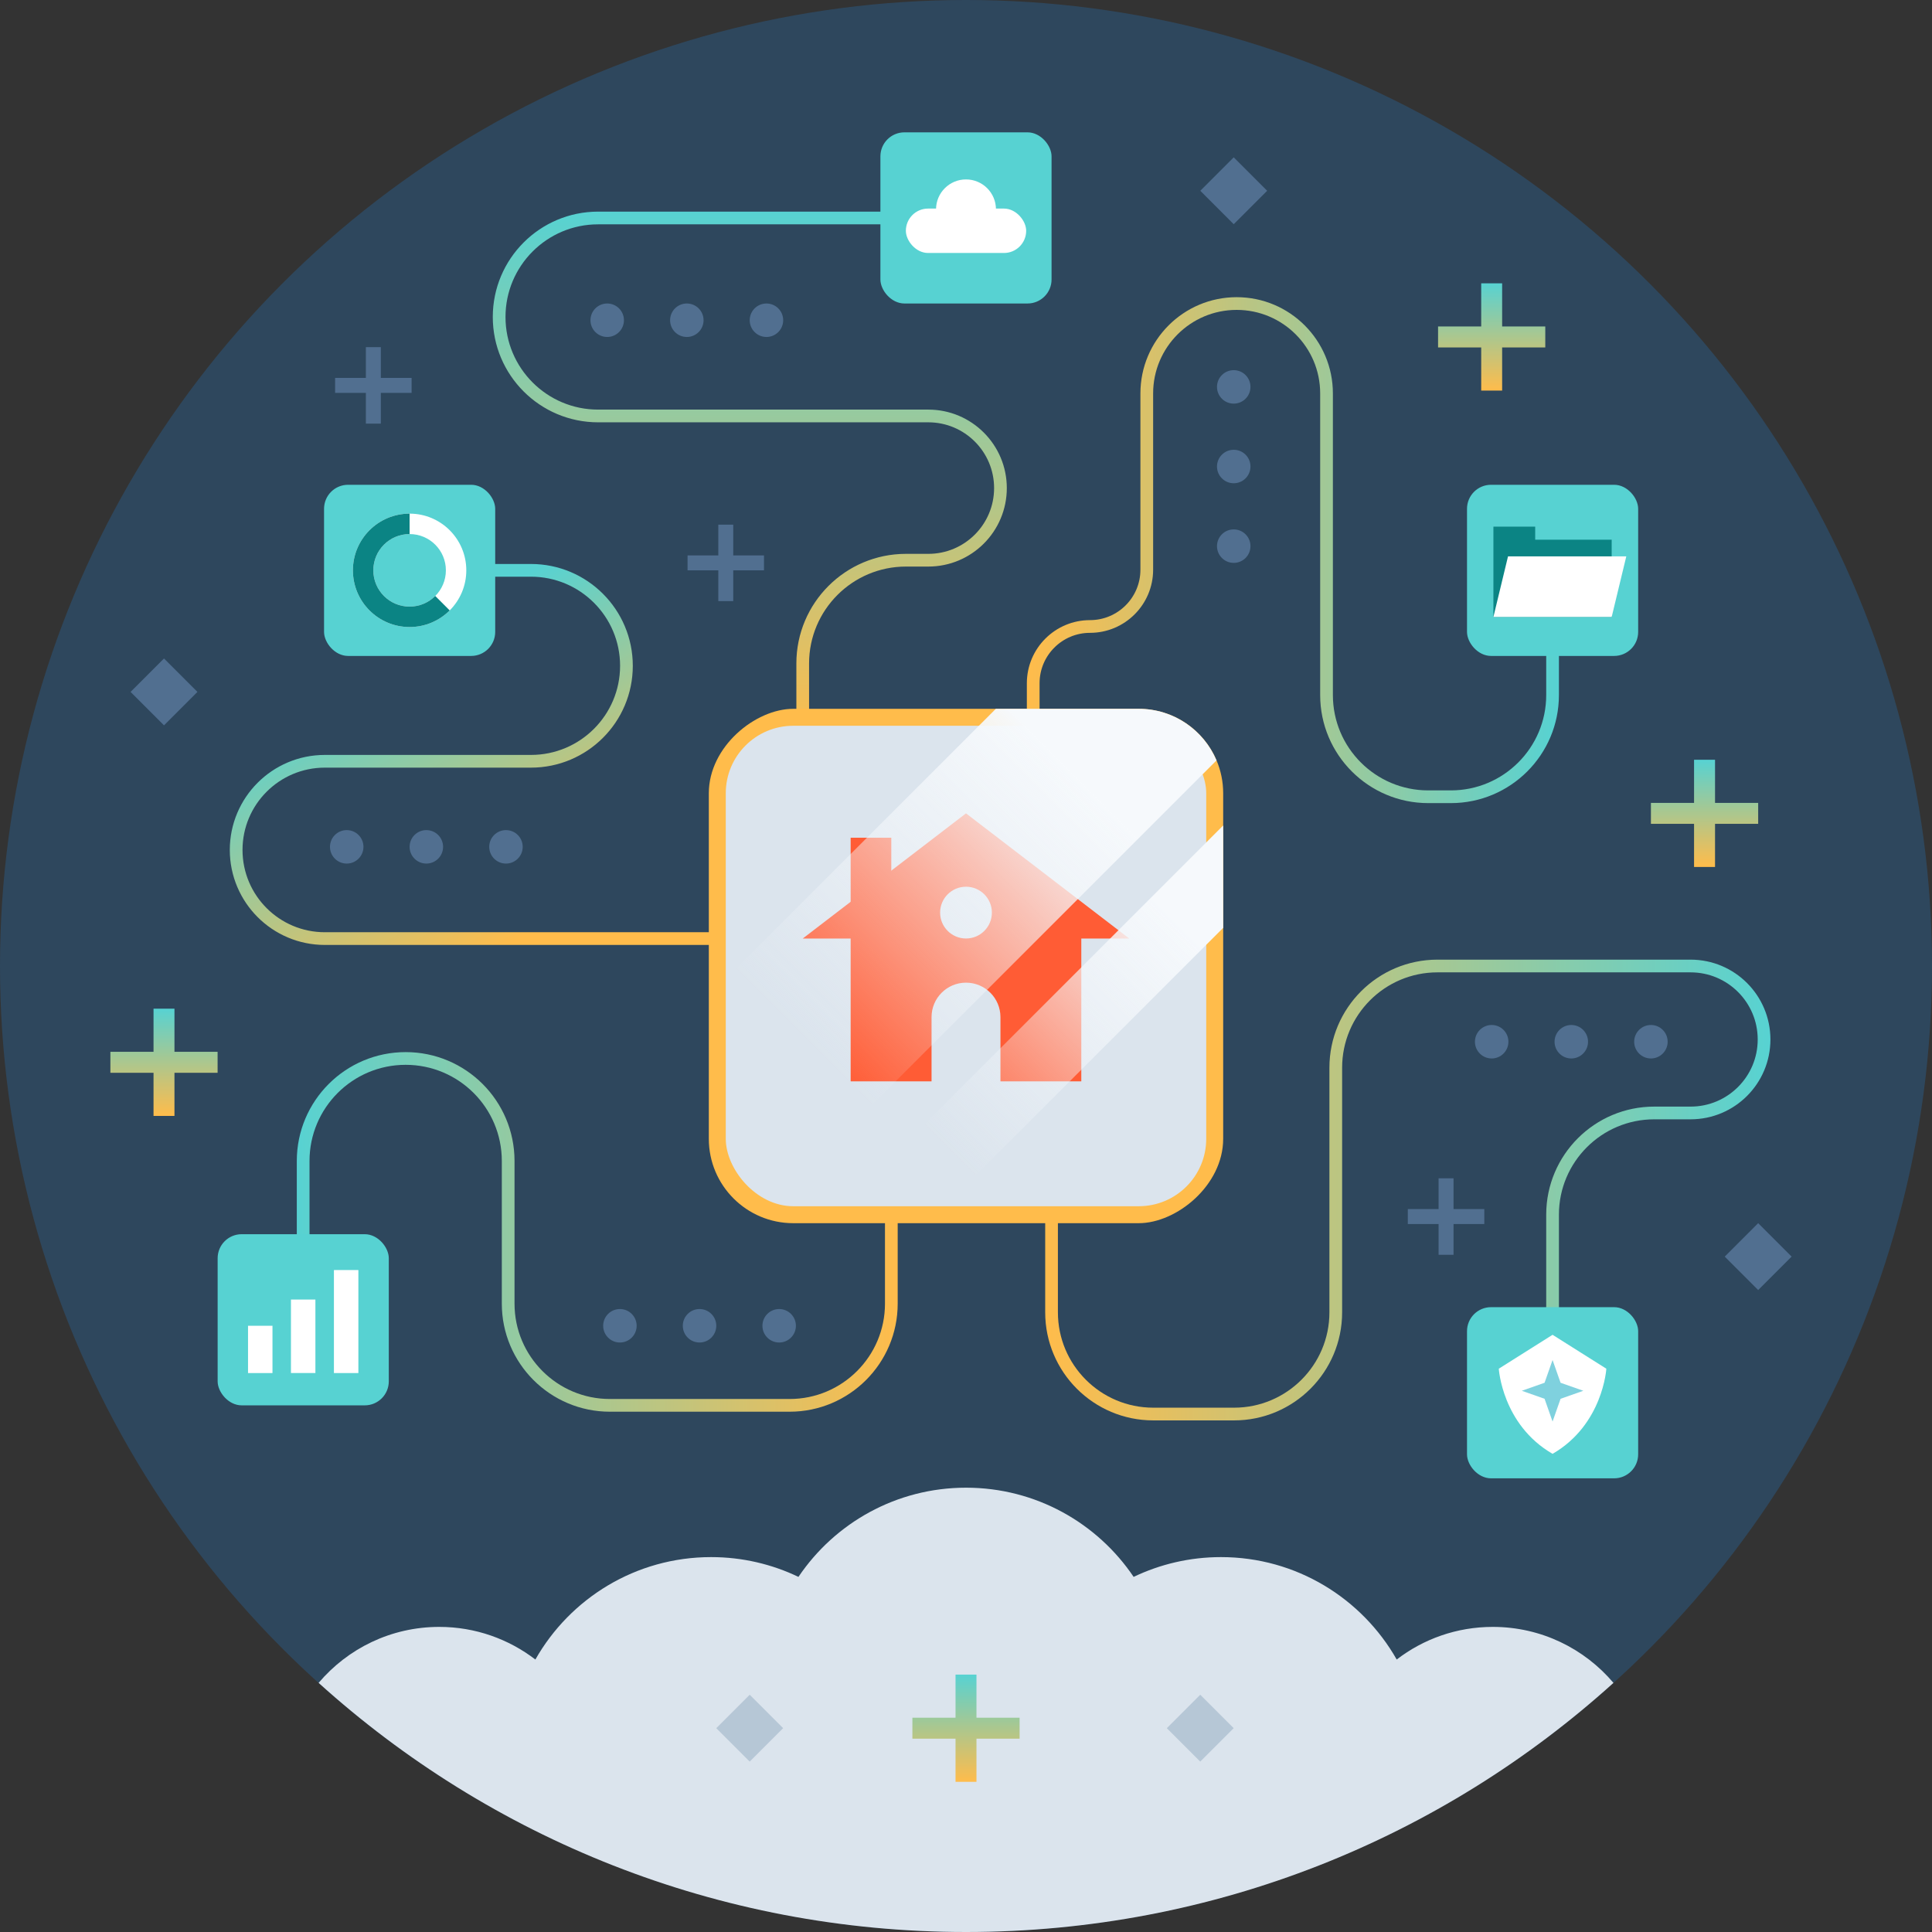 <svg xmlns="http://www.w3.org/2000/svg" width="455.92" height="455.92" viewBox="0 0 455.92 455.92"><rect x="0" y="0" width="455.92" height="455.92" fill="#333333" stroke="none"/><defs><linearGradient id="a" x1="-.892%" x2="100.892%" y1="49.995%" y2="49.995%"><stop offset="0%" stop-color="#FFBC4B"/><stop offset="100%" stop-color="#57D2D2"/></linearGradient><linearGradient id="b" x1="-1.216%" x2="101.224%" y1="49.996%" y2="49.996%"><stop offset="0%" stop-color="#FFBC4B"/><stop offset="100%" stop-color="#57D2D2"/></linearGradient><linearGradient id="c" x1="49.992%" x2="49.992%" y1="100%" y2="-1.223%"><stop offset="0%" stop-color="#FFBC4B"/><stop offset="100%" stop-color="#57D2D2"/></linearGradient><linearGradient id="d" x1="68.372%" x2="20.224%" y1="88.238%" y2="29.749%"><stop offset="0%" stop-color="#FFBC4B"/><stop offset="100%" stop-color="#57D2D2"/></linearGradient><linearGradient id="e" x1="101.081%" x2="-1.073%" y1="50%" y2="50%"><stop offset="0%" stop-color="#FFBC4B"/><stop offset="100%" stop-color="#57D2D2"/></linearGradient><linearGradient id="f" x1="50%" x2="50%" y1="100%" y2="0%"><stop offset="0%" stop-color="#FFBC4B"/><stop offset="100%" stop-color="#57D2D2"/></linearGradient><linearGradient id="g" x1="50%" x2="50%" y1="100%" y2="0%"><stop offset="0%" stop-color="#FFBC4B"/><stop offset="100%" stop-color="#57D2D2"/></linearGradient><linearGradient id="h" x1="50.02%" x2="50.02%" y1="100%" y2="0%"><stop offset="0%" stop-color="#FFBC4B"/><stop offset="100%" stop-color="#57D2D2"/></linearGradient><linearGradient id="i" x1="71.438%" x2="18.045%" y1="11.911%" y2="65.303%"><stop offset="0%" stop-color="#F6F9FC"/><stop offset="100%" stop-color="#F6F9FC" stop-opacity="0"/></linearGradient><linearGradient id="j" x1="88.95%" x2="30.634%" y1="23.932%" y2="82.248%"><stop offset="0%" stop-color="#F6F9FC"/><stop offset="100%" stop-color="#F6F9FC" stop-opacity="0"/></linearGradient></defs><g fill="none" fill-rule="evenodd"><circle cx="227.96" cy="227.96" r="227.96" fill="#2E475D" fill-rule="nonzero"/><g transform="translate(26.05 31.23)"><path stroke="url(#a)" stroke-width="3" d="M222.1,248.04 L222.1,278.46 C222.1,291.71 232.85,302.46 246.1,302.46 L265.17,302.46 C278.42,302.46 289.17,291.71 289.17,278.46 L289.17,220.73 C289.17,207.48 299.92,196.73 313.17,196.73 L372.9,196.73 C382.48,196.73 390.24,204.49 390.24,214.07 L390.24,214.07 C390.24,223.65 382.48,231.41 372.9,231.41 L364.33,231.41 C351.08,231.41 340.33,242.16 340.33,255.41 L340.33,280.21"/><path stroke="url(#b)" stroke-width="3" d="M340.33,103.36 L340.33,132.79 C340.33,146.04 329.58,156.79 316.33,156.79 L310.99,156.79 C297.74,156.79 286.99,146.04 286.99,132.79 L286.99,61.61 C286.99,49.9 277.49,40.4 265.78,40.4 L265.78,40.4 C254.07,40.4 244.57,49.9 244.57,61.61 L244.57,103.21 C244.57,110.61 238.57,116.61 231.17,116.61 L231.17,116.61 C223.77,116.61 217.77,122.61 217.77,130.01 L217.77,145.08"/><path stroke="url(#c)" stroke-width="3" d="M163.38,144.5 L163.38,125.33 C163.38,111.88 174.29,100.97 187.74,100.97 L193.02,100.97 C202.42,100.97 210.04,93.35 210.04,83.95 L210.04,83.95 C210.04,74.55 202.42,66.93 193.02,66.93 L115.1,66.93 C102.2,66.93 91.74,56.47 91.74,43.57 L91.74,43.57 C91.74,30.67 102.2,20.21 115.1,20.21 L201.92,20.21"/><path stroke="url(#d)" stroke-width="3" d="M70.61,103.36 L99.25,103.36 C111.69,103.36 121.78,113.45 121.78,125.89 L121.78,125.89 C121.78,138.33 111.69,148.42 99.25,148.42 L50.6,148.42 C39.05,148.42 29.68,157.79 29.68,169.34 L29.68,169.34 C29.68,180.89 39.05,190.26 50.6,190.26 L153.59,190.26"/><path stroke="url(#e)" stroke-width="3" d="M184.29,249.06 L184.29,276.41 C184.29,289.66 173.54,300.41 160.29,300.41 L117.87,300.41 C104.62,300.41 93.87,289.66 93.87,276.41 L93.87,242.74 C93.87,229.38 83.04,218.55 69.68,218.55 L69.68,218.55 C56.32,218.55 45.49,229.38 45.49,242.74 L45.49,266.55"/><rect width="121.38" height="121.38" x="141.22" y="136.04" fill="#FFBC4B" fill-rule="nonzero" rx="19.92" transform="rotate(90 201.91 196.73)"/><rect width="113.38" height="113.38" x="145.22" y="140.04" fill="#DBE4ED" fill-rule="nonzero" rx="15.92" transform="rotate(180 201.91 196.73)"/><rect width="54.43" height="41.2" x="174.69" y="182.75" fill="#FF5C35" fill-rule="nonzero"/><path fill="#DBE4ED" fill-rule="nonzero" d="M201.91,200.66 L201.91,200.66 C206.4,200.66 210.04,204.3 210.04,208.79 L210.04,225.94 L193.78,225.94 L193.78,208.79 C193.78,204.3 197.42,200.66 201.91,200.66 Z"/><rect width="9.59" height="16.29" x="174.69" y="166.46" fill="#FF5C35" fill-rule="nonzero"/><polygon fill="#FF5C35" fill-rule="nonzero" points="240.44 190.25 163.38 190.25 201.91 160.71"/><circle cx="201.91" cy="184.13" r="6.11" fill="#DBE4ED" fill-rule="nonzero"/><rect width="40.39" height="40.39" x="25.31" y="260.02" fill="#57D2D2" fill-rule="nonzero" rx="5.67" transform="rotate(180 45.505 280.215)"/><rect width="40.39" height="40.39" x="50.42" y="83.17" fill="#57D2D2" fill-rule="nonzero" rx="5.67" transform="rotate(180 70.615 103.365)"/><rect width="40.39" height="40.39" x="181.71" fill="#57D2D2" fill-rule="nonzero" rx="5.67" transform="rotate(180 201.905 20.195)"/><rect width="40.39" height="40.39" x="320.14" y="83.17" fill="#57D2D2" fill-rule="nonzero" rx="5.67" transform="rotate(180 340.335 103.365)"/><rect width="40.39" height="40.39" x="320.14" y="277.24" fill="#57D2D2" fill-rule="nonzero" rx="5.67" transform="rotate(180 340.335 297.435)"/><path fill="#DBE4ED" fill-rule="nonzero" d="M201.91,424.69 C260.69,424.69 314.27,402.44 354.7,365.9 C347.86,357.82 337.65,352.69 326.23,352.69 C317.69,352.69 309.83,355.56 303.55,360.39 C295.35,345.96 279.86,336.22 262.08,336.22 C254.7,336.22 247.71,337.9 241.47,340.89 C232.91,328.19 218.39,319.84 201.92,319.84 C185.45,319.84 170.93,328.19 162.37,340.89 C156.13,337.9 149.14,336.22 141.76,336.22 C123.98,336.22 108.48,345.96 100.29,360.39 C94,355.57 86.14,352.69 77.61,352.69 C66.19,352.69 55.98,357.82 49.14,365.9 C89.57,402.43 143.15,424.69 201.93,424.69 L201.91,424.69 Z"/><polygon fill="#B6C7D6" fill-rule="nonzero" points="150.87 368.7 158.76 376.59 150.87 384.48 142.98 376.59 150.87 368.7"/><polygon fill="#B6C7D6" fill-rule="nonzero" points="257.19 368.7 265.08 376.59 257.19 384.48 249.3 376.59"/><polygon fill="#516F90" fill-rule="nonzero" points="12.65 124.16 20.54 132.05 12.65 139.94 4.76 132.05"/><polygon fill="#516F90" fill-rule="nonzero" points="265.09 5.9 272.98 13.79 265.09 21.68 257.2 13.79"/><polygon fill="#516F90" fill-rule="nonzero" points="388.85 257.42 396.74 265.31 388.85 273.2 380.96 265.31"/><circle cx="55.77" cy="168.61" r="3.95" fill="#516F90" fill-rule="nonzero"/><circle cx="74.56" cy="168.61" r="3.95" fill="#516F90" fill-rule="nonzero"/><circle cx="93.35" cy="168.61" r="3.95" fill="#516F90" fill-rule="nonzero"/><circle cx="120.24" cy="281.63" r="3.95" fill="#516F90" fill-rule="nonzero"/><circle cx="139.03" cy="281.63" r="3.95" fill="#516F90" fill-rule="nonzero"/><circle cx="157.82" cy="281.63" r="3.95" fill="#516F90" fill-rule="nonzero"/><circle cx="117.24" cy="44.34" r="3.95" fill="#516F90" fill-rule="nonzero"/><circle cx="136.03" cy="44.34" r="3.95" fill="#516F90" fill-rule="nonzero"/><circle cx="154.82" cy="44.34" r="3.95" fill="#516F90" fill-rule="nonzero"/><circle cx="325.96" cy="214.6" r="3.95" fill="#516F90" fill-rule="nonzero"/><circle cx="344.75" cy="214.6" r="3.95" fill="#516F90" fill-rule="nonzero"/><circle cx="363.54" cy="214.6" r="3.95" fill="#516F90" fill-rule="nonzero"/><circle cx="265.09" cy="60.07" r="3.95" fill="#516F90" fill-rule="nonzero"/><circle cx="265.09" cy="78.86" r="3.95" fill="#516F90" fill-rule="nonzero"/><circle cx="265.09" cy="97.65" r="3.95" fill="#516F90" fill-rule="nonzero"/><polygon fill="url(#f)" fill-rule="nonzero" points="214.56 374.12 204.38 374.12 204.38 363.95 199.44 363.95 199.44 374.12 189.26 374.12 189.26 379.07 199.44 379.07 199.44 389.25 204.38 389.25 204.38 379.07 214.56 379.07"/><polygon fill="url(#g)" fill-rule="nonzero" points="25.3 216.98 15.12 216.98 15.12 206.8 10.18 206.8 10.18 216.98 0 216.98 0 221.93 10.18 221.93 10.18 232.11 15.12 232.11 15.12 221.93 25.3 221.93"/><polygon fill="#516F90" fill-rule="nonzero" points="154.24 99.84 146.98 99.84 146.98 92.58 143.46 92.58 143.46 99.84 136.2 99.84 136.2 103.36 143.46 103.36 143.46 110.62 146.98 110.62 146.98 103.36 154.24 103.36"/><polygon fill="#516F90" fill-rule="nonzero" points="324.22 254.09 316.96 254.09 316.96 246.83 313.43 246.83 313.43 254.09 306.17 254.09 306.17 257.62 313.43 257.62 313.43 264.88 316.96 264.88 316.96 257.62 324.22 257.62"/><polygon fill="#516F90" fill-rule="nonzero" points="71.08 57.95 63.82 57.95 63.82 50.69 60.29 50.69 60.29 57.95 53.03 57.95 53.03 61.48 60.29 61.48 60.29 68.74 63.82 68.74 63.82 61.48 71.08 61.48"/><polygon fill="url(#h)" fill-rule="nonzero" points="388.85 158.24 378.67 158.24 378.67 148.06 373.72 148.06 373.72 158.24 363.54 158.24 363.54 163.18 373.72 163.18 373.72 173.36 378.67 173.36 378.67 163.18 388.85 163.18"/><polygon fill="url(#g)" fill-rule="nonzero" points="338.61 45.81 328.43 45.81 328.43 35.63 323.49 35.63 323.49 45.81 313.31 45.81 313.31 50.76 323.49 50.76 323.49 60.94 328.43 60.94 328.43 50.76 338.61 50.76"/><g fill="#FFF" fill-rule="nonzero" transform="translate(32.48 268.48)"><rect width="5.77" height="11.16" y="13.15"/><rect width="5.77" height="17.34" x="10.13" y="6.96"/><rect width="5.77" height="24.31" x="20.27"/></g><path fill="#FFF" fill-rule="nonzero" d="M83.99,103.36 C83.99,110.75 78,116.74 70.61,116.74 C63.22,116.74 57.23,110.75 57.23,103.36 C57.23,95.97 63.22,89.98 70.61,89.98 C78,89.98 83.99,95.97 83.99,103.36 Z M70.61,94.8 C65.88,94.8 62.05,98.63 62.05,103.36 C62.05,108.09 65.88,111.92 70.61,111.92 C75.34,111.92 79.17,108.09 79.17,103.36 C79.17,98.63 75.34,94.8 70.61,94.8 Z"/><path fill="#0B8484" fill-rule="nonzero" d="M70.61,111.92 C65.88,111.92 62.05,108.09 62.05,103.36 C62.05,98.63 65.88,94.8 70.61,94.8 L70.61,89.98 C63.22,89.98 57.23,95.97 57.23,103.36 C57.23,110.75 63.22,116.74 70.61,116.74 C74.3,116.74 77.65,115.24 80.07,112.82 L76.66,109.41 C75.11,110.96 72.97,111.92 70.61,111.92 Z"/><g fill="#FFF" fill-rule="nonzero" transform="translate(187.72 11.11)"><circle cx="14.19" cy="7.07" r="7.07"/><rect width="28.39" height="10.48" y="6.88" rx="5.24"/></g><polygon fill="#0B8484" fill-rule="nonzero" points="336.23 96.13 336.23 93.05 326.37 93.05 326.37 96.13 326.37 97.13 326.37 114.36 354.28 114.36 354.28 96.13"/><polygon fill="#FFF" fill-rule="nonzero" points="354.28 114.36 326.37 114.36 329.82 100.06 357.73 100.06"/><path fill="#FFF" fill-rule="nonzero" d="M340.33,283.76 L327.64,291.76 C327.64,291.76 328.43,304.97 340.33,311.85 C352.23,304.97 353.02,291.76 353.02,291.76 L340.33,283.76 Z"/><polygon fill="#7FD1DE" fill-rule="nonzero" points="342.22 295.08 347.59 296.97 342.22 298.86 340.33 304.23 338.44 298.86 333.07 296.97 338.44 295.08 340.33 289.71"/><g fill-rule="nonzero" transform="translate(141.22 136.04)"><path fill="url(#i)" d="M119.81,12.17 C116.78,5.02 109.7,0 101.46,0 L67.73,0 L-2.84217094e-14,67.73 L-2.84217094e-14,101.46 C-2.84217094e-14,109.7 5.03,116.78 12.17,119.81 L119.81,12.17 L119.81,12.17 Z" style="mix-blend-mode:soft-light"/><polygon fill="url(#j)" points="121.38 51.69 121.38 27.53 27.53 121.38 51.69 121.38" style="mix-blend-mode:soft-light"/></g></g></g></svg>